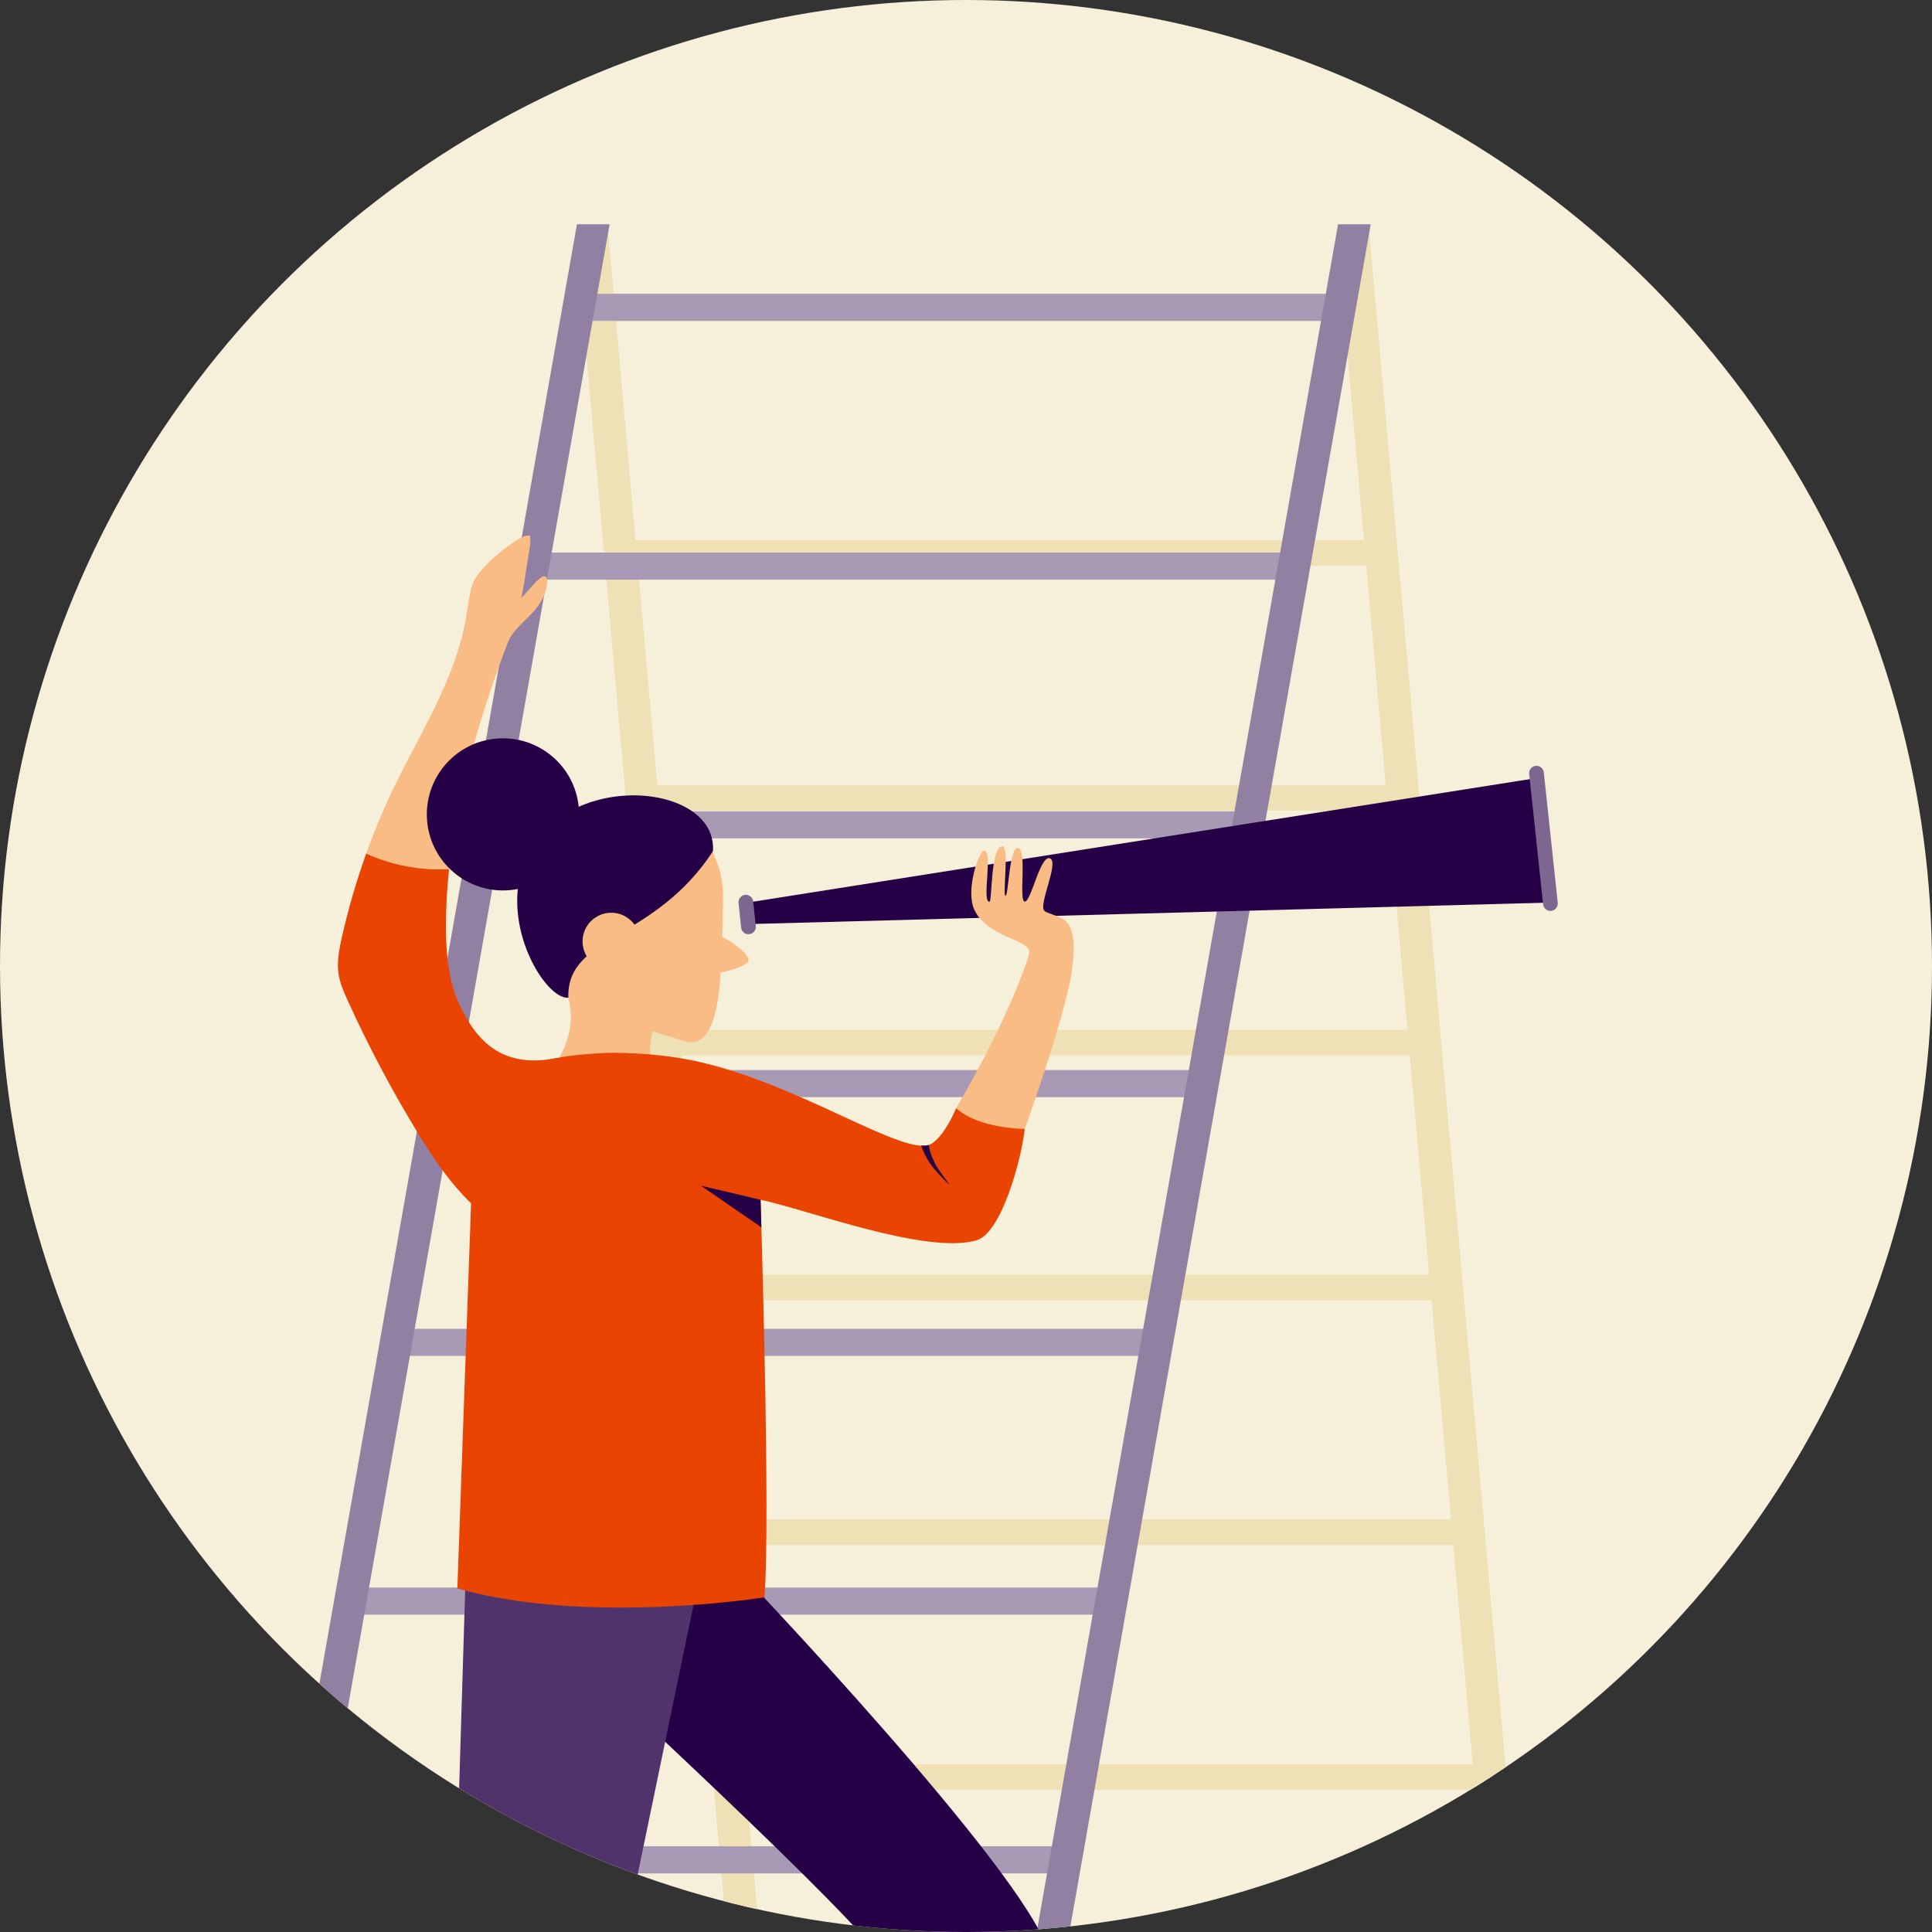 <?xml version="1.0" encoding="utf-8"?>
<!-- Generator: Adobe Illustrator 26.2.1, SVG Export Plug-In . SVG Version: 6.00 Build 0)  -->
<!DOCTYPE svg PUBLIC "-//W3C//DTD SVG 1.1//EN" "http://www.w3.org/Graphics/SVG/1.1/DTD/svg11.dtd">
<svg version="1.1" id="Layer_1" xmlns:x="http://ns.adobe.com/Extensibility/1.0/" xmlns:i="http://ns.adobe.com/AdobeIllustrator/10.0/" xmlns:graph="http://ns.adobe.com/Graphs/1.0/"
	 xmlns="http://www.w3.org/2000/svg" xmlns:xlink="http://www.w3.org/1999/xlink" x="0px" y="0px" width="160px" height="160px"
	 viewBox="0 0 160 160" style="enable-background:new 0 0 160 160;" xml:space="preserve">
<rect x="0" y="0" width="160" height="160" fill="#333333" stroke="none"/>
<style type="text/css">
	.st0{clip-path:url(#SVGID_00000121965624468333915410000002696978760072378543_);fill:#F6F0DA;}
	.st1{clip-path:url(#SVGID_00000121965624468333915410000002696978760072378543_);}
	.st2{fill:#EDE1B5;}
	.st3{fill:#A899B5;}
	.st4{fill:#9280A2;}
	.st5{fill-rule:evenodd;clip-rule:evenodd;fill:#F9BC84;}
	.st6{fill-rule:evenodd;clip-rule:evenodd;fill:#260046;}
	.st7{fill:#F9BC84;}
	.st8{fill:#260046;}
	.st9{fill:#EA4403;}
	.st10{fill:none;}
	.st11{fill:#7D6690;}
	.st12{fill-rule:evenodd;clip-rule:evenodd;fill:#51336B;}
</style>
<g>
	<defs>
		<circle id="SVGID_1_" cx="80" cy="80" r="80"/>
	</defs>
	<clipPath id="SVGID_00000157303298579834197520000016093992379221445553_">
		<use xlink:href="#SVGID_1_"  style="overflow:visible;"/>
	</clipPath>
	
		<circle style="clip-path:url(#SVGID_00000157303298579834197520000016093992379221445553_);fill:#F6F0DA;" cx="80" cy="80" r="80"/>
	<g style="clip-path:url(#SVGID_00000157303298579834197520000016093992379221445553_);">
		<g>
			<g>
				<polygon class="st2" points="131.197,229.337 68.38,229.337 67.791,227.21 130.608,227.21 				"/>
				<polygon class="st2" points="129.375,209.061 66.558,209.061 65.968,206.935 128.785,206.935 				"/>
				<polygon class="st2" points="127.552,188.785 64.735,188.785 64.146,186.659 126.963,186.659 				"/>
				<polygon class="st2" points="125.73,168.51 62.913,168.51 62.323,166.384 125.14,166.384 				"/>
				<polygon class="st2" points="123.907,148.234 61.09,148.234 60.501,146.108 123.318,146.108 				"/>
				<polygon class="st2" points="122.085,127.959 59.268,127.959 58.678,125.833 121.495,125.833 				"/>
				<polygon class="st2" points="120.262,107.683 57.446,107.683 56.856,105.557 119.673,105.557 				"/>
				<polygon class="st2" points="118.44,87.407 55.623,87.407 55.034,85.281 117.851,85.281 				"/>
				<polygon class="st2" points="116.618,67.132 53.801,67.132 53.211,65.006 116.028,65.006 				"/>
				<polygon class="st2" points="114.795,46.856 51.978,46.856 51.389,44.73 114.206,44.73 				"/>
				<polygon class="st2" points="112.973,26.581 50.156,26.581 49.566,24.455 112.383,24.455 				"/>
			</g>
			<polygon class="st2" points="133.592,246.513 130.887,246.513 110.673,19.007 113.378,19.007 			"/>
			<polygon class="st2" points="70.559,246.513 67.854,246.513 47.641,19.007 50.346,19.007 			"/>
		</g>
		<ellipse class="st2" cx="71.641" cy="249.456" rx="80.469" ry="5.131"/>
		<g>
			<rect x="10.201" y="238.617" class="st3" width="62.817" height="2.247"/>
			<rect x="14" y="217.188" class="st3" width="62.817" height="2.247"/>
			<rect x="17.8" y="195.759" class="st3" width="62.817" height="2.247"/>
			<rect x="21.599" y="174.33" class="st3" width="62.817" height="2.247"/>
			<rect x="25.399" y="152.901" class="st3" width="62.817" height="2.247"/>
			<rect x="29.198" y="131.473" class="st3" width="62.817" height="2.247"/>
			<rect x="32.998" y="110.044" class="st3" width="62.817" height="2.247"/>
			<rect x="36.798" y="88.615" class="st3" width="62.817" height="2.247"/>
			<rect x="40.597" y="67.186" class="st3" width="62.817" height="2.247"/>
			<rect x="44.397" y="45.758" class="st3" width="62.817" height="2.247"/>
			<rect x="48.196" y="24.329" class="st3" width="62.817" height="2.247"/>
		</g>
		<polygon class="st4" points="73.217,246.949 70.512,246.949 110.814,18.572 113.519,18.572 		"/>
		<polygon class="st4" points="10.184,246.949 7.479,246.949 47.781,18.572 50.486,18.572 		"/>
		<g>
			<polygon class="st5" points="62.226,195.921 67.361,184.287 73.254,187.204 67.647,198.241 			"/>
			<path id="Leg_00000154388330486943309710000000966173970496103045_" class="st6" d="M47.068,136.78
				c0,0,24.777,22.789,25.938,25.563c0,0,2.809,5.234-7.408,23.797l7.118,2.811c0,0,15.562-22.637,14.042-27.482
				c-2.136-6.811-25.672-31.493-25.672-31.493L47.068,136.78z"/>
			<path id="shoe_00000129185205022053588840000015445098537388151205_" class="st6" d="M62.553,194.525
				c0.28-0.261,0.719-0.246,0.98,0.033h0c0.681,0.729,1.26,1.19,1.737,1.386c0.586,0.24,1.438,0.334,2.555,0.281l1.078-1.089
				c0.002-0.002,0.005-0.005,0.007-0.007c0.139-0.132,0.358-0.127,0.49,0.011l6.871,7.193c0.629,0.374,1.425,0.831,2.387,1.37
				s0.889,1.489-0.219,2.849c-11.39-4.669-17.421-7.142-18.092-7.417c0.263-1.188,0.513-2.071,0.75-2.649
				c0.195-0.475,0.669-1.118,1.421-1.928C62.529,194.548,62.541,194.536,62.553,194.525z"/>
		</g>
		<path class="st7" d="M38.583,51.212c0.144-0.868,0.184-1.247,0.309-1.878c0.078-0.393,0.157-0.791,0.324-1.155
			c0.177-0.385,0.446-0.72,0.729-1.037c0.844-0.946,1.828-1.766,2.904-2.438c0.312-0.195,0.657-0.384,1.025-0.36
			c0.094,0.359,0.036,0.738-0.022,1.104c-0.145,0.913-0.289,1.827-0.434,2.74c-0.117,0.742-0.238,1.495-0.548,2.18
			c-0.267,0.591-0.666,1.11-1.061,1.624c-0.359,0.467-0.72,0.936-1.147,1.342L38.583,51.212z"/>
		<polygon class="st8" points="61.459,74.818 61.538,75.679 61.617,76.539 128.402,74.745 127.926,69.575 127.45,64.405 		"/>
		<path class="st7" d="M84.868,93.5c0,0,3.728-10.33,3.968-13.7c0.032-0.445,0.355-2.471-0.489-3.431
			c-0.455-0.518-1.652-0.7-1.87-0.952c-0.47-0.544,1.232-3.964,0.493-4.327c-0.797-0.391-1.582,3.627-2.106,3.573
			c-0.526-0.054,0.228-4.25-0.549-4.429c-0.738-0.17-0.793,3.977-1.044,3.954c-0.253-0.023,0.322-4.087-0.239-4.103
			c-1.017-0.03-0.858,4.588-1.089,4.597c-0.667,0.024,0.329-4.213-0.442-4.234c-0.424-0.012-1.566,3.279-0.809,4.897
			c1.037,2.215,4.313,2.438,4.551,3.406c0.001,0.005,0.003,0.009,0.004,0.014c0.011,0.052-0.005,0.158-0.046,0.312
			c-0.32,1.188-2.039,5.869-6.014,12.701c0,0-0.243,0.457-0.59,1.526c-0.349,1.075-1.006,2.271-1.294,2.826"/>
		<g>
			<path class="st7" d="M37.189,71.978c0.687-6.488,2.671-13.048,4.964-19.026l-3.57-1.74c-0.882,5.067-3.79,9.486-6.016,14.11
				c-0.841,1.748-1.585,3.543-2.241,5.371c1.871,0.841,3.917,1.292,5.968,1.309C36.592,72.004,36.891,71.997,37.189,71.978z"/>
			<path class="st9" d="M46.954,93.19l-0.883-5.562c-5.09,1.029-6.953-2.266-7.95-4.283c-0.997-2.017-1.186-4.344-1.189-6.604
				c-0.003-1.577,0.089-3.168,0.258-4.763c-0.298,0.019-0.597,0.026-0.895,0.024c-2.052-0.017-4.097-0.468-5.968-1.309
				c-0.822,2.29-1.503,4.631-2.032,7.008c-0.212,0.955-0.402,1.939-0.265,2.907c0.112,0.787,0.434,1.525,0.762,2.247
				c1.677,3.696,3.574,7.289,5.678,10.751c1.169,1.924,2.411,3.821,3.953,5.451c1.081,1.143,2.367,2.179,3.895,2.5
				c1.528,0.321,3.324-0.259,4.038-1.671c0.326-0.645,0.402-1.387,0.457-2.11C46.927,96.25,46.975,94.72,46.954,93.19z"/>
		</g>
		<g>
			<path class="st7" d="M48.73,76.54c-2.523,0.078-1.8,1.529-1.659,6.088c0.832,3.276-1.109,5.241-1.55,6.564
				c-0.441,1.323,9.974,3.267,9.376,2.09c-1.794-3.529-0.757-6.242-0.757-6.242S51.253,76.462,48.73,76.54z"/>
			<g>
				<path class="st7" d="M59.88,74.439c-0.122,6.251-0.04,12.856-3.331,11.755c-5.579-1.867-8.888-1.794-8.801-8.48
					c0.076-5.788,0.047-10.426,3.397-11.33C54.495,65.479,59.992,68.652,59.88,74.439z"/>
				<path class="st7" d="M61.987,79.575c0.104-0.686-2.029-2.026-2.473-2.071c-0.445-0.044-0.81,3.028-0.315,3.077
					S61.919,80.026,61.987,79.575z"/>
			</g>
			<g id="Head_x2F_Front_x2F_Top_00000098203682618712504880000004977711612578656403_">
				<path id="Hair_00000030454642040713284050000001374092586760323223_" class="st6" d="M47.925,66.814
					c4.898-2.182,11.402-0.441,11.119,3.677c-4.859,7.47-12.152,6.95-11.973,12.137c-1.626,0.14-4.666-4.405-4.188-9.006
					c-0.225,0.045-0.455,0.077-0.69,0.097c-3.469,0.298-6.523-2.269-6.822-5.735c-0.299-3.466,2.271-6.518,5.74-6.816
					C44.551,60.872,47.582,63.393,47.925,66.814z"/>
			</g>
			<circle class="st5" cx="50.619" cy="77.963" r="2.374"/>
		</g>
		<line class="st8" x1="57.395" y1="92.923" x2="39.944" y2="92.593"/>
		<path class="st7" d="M38.935,126.678l-0.017,2.16c0,0,5,2.141,10.144,2.273c5.085,0.131,13.077-1.679,13.077-1.679l0.035-1.933
			L38.935,126.678z"/>
		<path class="st7" d="M41.83,53.701c0.23-0.754,0.701-1.359,1.2-1.88s1.043-0.986,1.488-1.577c0.446-0.591,0.795-1.343,0.795-2.148
			c0-0.078-0.004-0.158-0.035-0.226c-0.053-0.114-0.174-0.16-0.279-0.14c-0.106,0.02-0.2,0.091-0.288,0.166
			c-0.713,0.602-1.263,1.472-2.006,2.016c-0.188,0.138-0.445,0.247-0.612,0.073c-0.065-0.067-0.102-0.166-0.156-0.246
			c-0.121-0.181-0.321-0.258-0.511-0.266c-0.431-0.019-0.83,0.259-1.189,0.552c-0.246,0.201-0.49,0.419-0.662,0.714
			c-0.209,0.361-0.293,0.806-0.369,1.238c-0.082,0.464-0.16,0.937-0.133,1.411s0.174,0.957,0.474,1.258
			c0.279,0.281,0.756,0.334,0.963-0.028L41.83,53.701z"/>
		<path class="st10" d="M29.394,70.236c2.112,1.135,4.502,1.746,6.9,1.766c0.857,0.007,1.718-0.061,2.548-0.274
			c0.072-0.018,0.145,0.048,0.217,0.03c0.072-0.019-0.038-0.142-0.024-0.069"/>
		<path class="st11" d="M62.047,77.367L62.047,77.367c-0.333,0.035-0.634-0.209-0.669-0.542l-0.214-2.048
			c-0.035-0.333,0.209-0.634,0.542-0.669l0,0c0.333-0.035,0.634,0.209,0.669,0.542l0.214,2.048
			C62.624,77.031,62.38,77.332,62.047,77.367z"/>
		<path class="st11" d="M128.463,75.434L128.463,75.434c-0.333,0.035-0.634-0.209-0.669-0.542l-1.155-10.8
			c-0.035-0.333,0.209-0.634,0.543-0.668l0,0c0.333-0.035,0.634,0.209,0.669,0.542l1.155,10.8
			C129.041,75.098,128.796,75.399,128.463,75.434z"/>
		<polygon class="st5" points="36.402,201.1 35.984,212.9 41.554,212.288 43.301,201.1 		"/>
		<path id="shoe_00000032649475320404171280000007096871485280016029_" class="st6" d="M35.498,212.085
			c0.16-0.348,0.571-0.501,0.919-0.341h0c0.907,0.416,1.618,0.623,2.133,0.623c0.634,0,1.457-0.236,2.471-0.709l0.584-1.416
			c0.001-0.003,0.003-0.006,0.004-0.009c0.078-0.175,0.283-0.253,0.458-0.175l9.089,4.049c0.724,0.108,1.634,0.229,2.729,0.363
			c1.095,0.134,1.388,1.04,0.88,2.719c-12.312,0-18.83,0-19.555,0c-0.208-1.199-0.312-2.11-0.312-2.735
			c0-0.514,0.194-1.288,0.582-2.322C35.485,212.115,35.491,212.1,35.498,212.085z"/>
		<polygon id="Leg_00000023275880874287561360000005171071844602915224_" class="st12" points="38.531,131.473 36.402,201.1 
			43.301,201.1 57.735,131.473 		"/>
		<path class="st9" d="M39.128,96.432l-1.251,35.117c10.827,3.066,25.424,0.739,25.424,0.739c0.534-6.144-0.314-32.926-0.314-32.926
			c3.831,0.793,13.703,4.567,17.877,3.358c2.093-0.606,3.721-6.717,4.004-9.22c0,0-3.826-0.025-5.682-1.722
			c0,0-0.89,2.178-1.993,2.915c-2.057,1.376-11.023-5.064-19.845-6.873c-3.42-0.701-6.81-0.63-6.81-0.63
			c-0.127,0.003-2.215,0.052-3.973,0.35c-5.973,1.012-9.516,3.311-10.712,5.526L39.128,96.432z"/>
		<path class="st8" d="M78.559,97.999c-0.305-0.415-0.911-1.194-1.136-1.656c-0.116-0.239-0.221-0.483-0.314-0.732
			c-0.082-0.219-0.154-0.529-0.189-0.785c-0.191,0.053-0.437,0.058-0.631,0.049c0.146,0.488,0.473,1.081,0.702,1.427
			c0.343,0.52,1.069,1.29,1.523,1.726C78.538,98.053,78.579,98.027,78.559,97.999z"/>
		<polygon class="st8" points="62.988,99.362 58.047,98.195 63.056,101.644 		"/>
	</g>
</g>
</svg>

